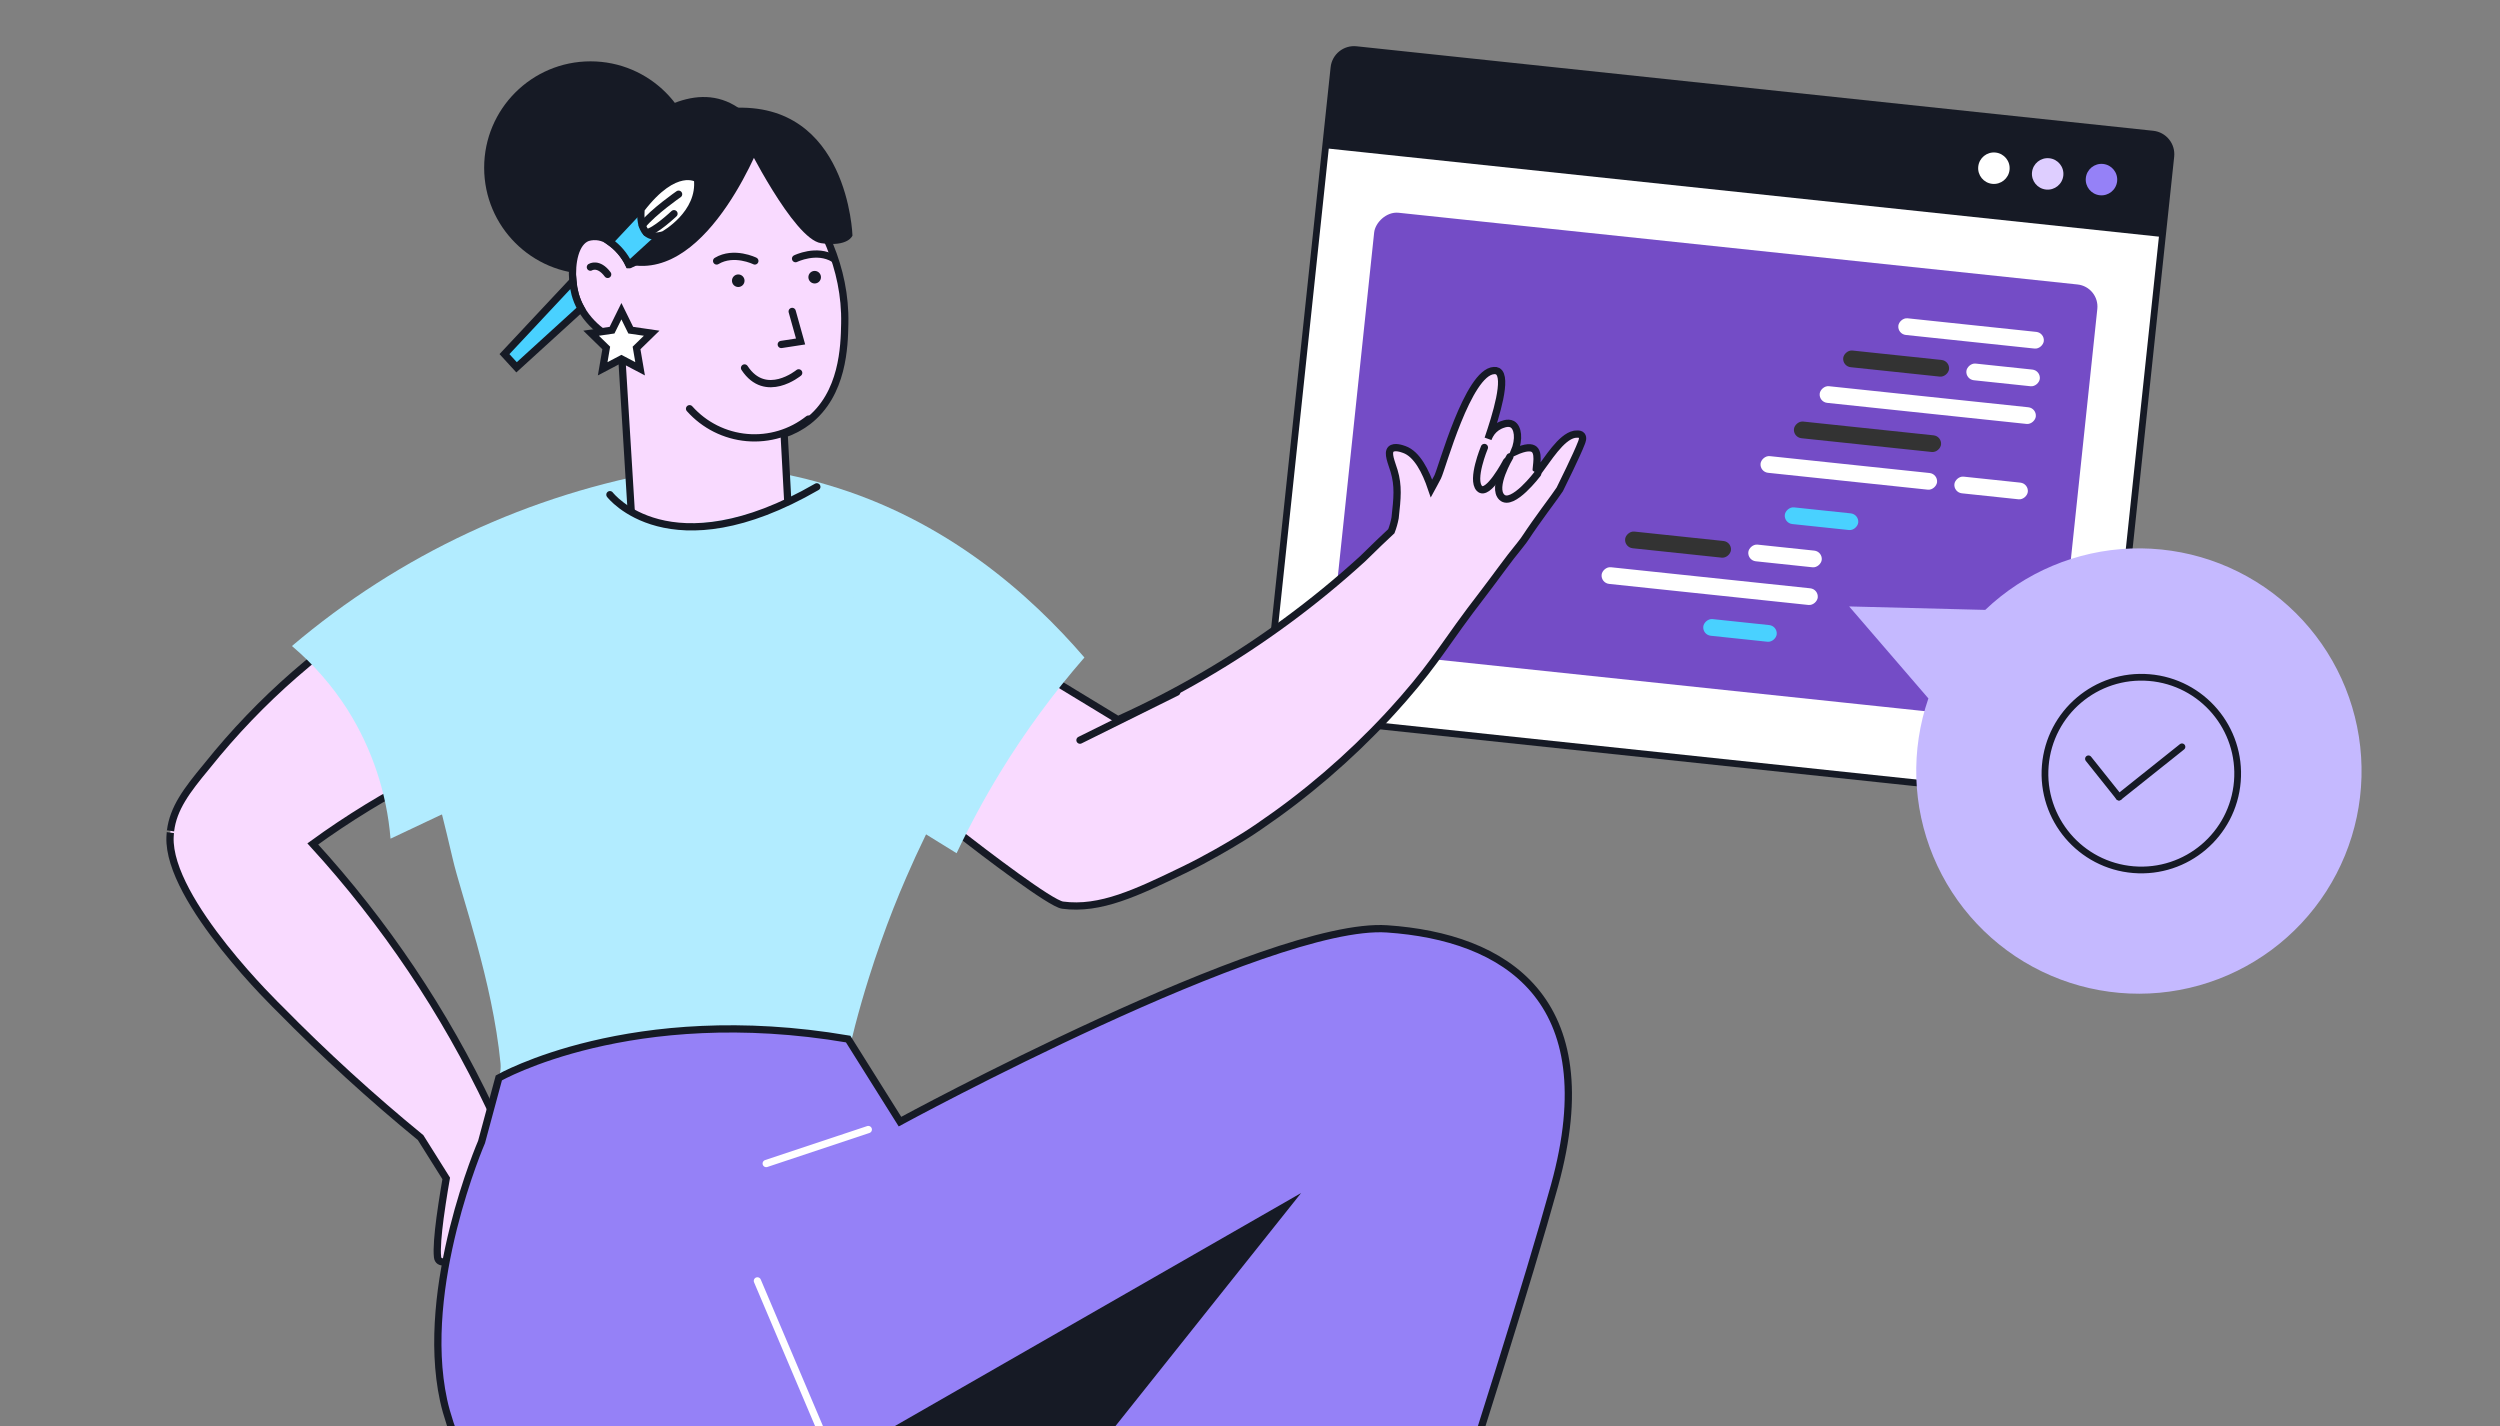 <?xml version="1.0" encoding="UTF-8"?> <svg xmlns="http://www.w3.org/2000/svg" width="631" height="360" viewBox="0 0 631 360" fill="none"><rect x="0" y="0" width="631" height="360" fill="#808080" stroke="none"/><g clip-path="url(#clip0_2184_29050)"><path d="M342.304 12.525L543.385 33.852C546.186 34.149 548.216 36.66 547.919 39.461L531.157 197.505C530.86 200.306 528.349 202.336 525.548 202.039L324.466 180.713C321.665 180.416 319.635 177.904 319.932 175.103L336.694 17.059C336.991 14.258 339.503 12.228 342.304 12.525Z" fill="white" stroke="#161A25" stroke-width="1.7" stroke-miterlimit="10" stroke-linecap="round"></path><path d="M342.304 12.525L543.385 33.852C546.186 34.149 548.216 36.66 547.919 39.461L545.76 59.821L334.535 37.419L336.694 17.059C336.991 14.258 339.503 12.228 342.304 12.525Z" fill="#161A25"></path><path d="M529.994 49.284C527.812 49.052 526.231 47.096 526.462 44.914C526.694 42.732 528.65 41.15 530.832 41.382C533.014 41.613 534.596 43.57 534.364 45.752C534.133 47.934 532.176 49.515 529.994 49.284Z" fill="#9581F7"></path><path d="M516.412 47.843C514.23 47.612 512.649 45.655 512.88 43.473C513.112 41.291 515.068 39.71 517.25 39.941C519.432 40.173 521.014 42.129 520.782 44.311C520.551 46.493 518.594 48.075 516.412 47.843Z" fill="#DECEFF"></path><path d="M502.842 46.404C500.66 46.172 499.078 44.216 499.31 42.034C499.541 39.852 501.498 38.27 503.68 38.502C505.862 38.733 507.443 40.69 507.212 42.872C506.98 45.054 505.024 46.635 502.842 46.404Z" fill="white"></path><rect width="183.629" height="111.198" rx="5.614" transform="matrix(-0.994 -0.105 -0.105 0.994 529.953 72.391)" fill="#744CC6"></rect><rect width="36.938" height="4.232" rx="2.116" transform="matrix(-0.994 -0.105 -0.105 0.994 516.078 83.993)" fill="white"></rect><rect width="18.645" height="4.232" rx="2.116" transform="matrix(-0.994 -0.105 -0.105 0.994 515.072 93.504)" fill="white"></rect><rect width="18.645" height="4.232" rx="2.116" transform="matrix(-0.994 -0.105 -0.105 0.994 512.045 122.04)" fill="white"></rect><rect width="18.645" height="4.232" rx="2.116" transform="matrix(-0.994 -0.105 -0.105 0.994 469.24 129.797)" fill="#49D1FF"></rect><rect width="18.645" height="4.232" rx="2.116" transform="matrix(-0.994 -0.105 -0.105 0.994 448.664 157.993)" fill="#49D1FF"></rect><rect width="54.878" height="4.232" rx="2.116" transform="matrix(-0.994 -0.105 -0.105 0.994 514.062 103.017)" fill="white"></rect><rect width="26.873" height="4.232" rx="2.116" transform="matrix(-0.994 -0.105 -0.105 0.994 492.16 91.073)" fill="#333333"></rect><rect width="18.645" height="4.232" rx="2.116" transform="matrix(-0.994 -0.105 -0.105 0.994 460.031 139.198)" fill="white"></rect><rect width="54.878" height="4.232" rx="2.116" transform="matrix(-0.994 -0.105 -0.105 0.994 459.021 148.71)" fill="white"></rect><rect width="26.873" height="4.232" rx="2.116" transform="matrix(-0.994 -0.105 -0.105 0.994 437.117 136.769)" fill="#333333"></rect><rect width="44.816" height="4.232" rx="2.116" transform="matrix(-0.994 -0.105 -0.105 0.994 489.135 119.61)" fill="white"></rect><rect width="37.353" height="4.232" rx="2.116" transform="matrix(-0.994 -0.105 -0.105 0.994 490.143 110.099)" fill="#333333"></rect><path d="M466.724 153.064L486.727 176.284C482.244 189.28 482.68 203.469 487.953 216.166C493.226 228.863 502.969 239.186 515.34 245.183C527.711 251.181 541.851 252.436 555.085 248.711C568.319 244.986 579.728 236.539 587.155 224.97C594.581 213.4 597.509 199.509 595.385 185.926C593.26 172.344 586.231 160.01 575.627 151.261C565.023 142.511 551.579 137.951 537.84 138.444C524.101 138.938 511.019 144.45 501.07 153.938L466.724 153.064Z" fill="#C5B9FF"></path><path d="M542.464 171.022C555.851 172.124 565.81 183.87 564.708 197.258C563.606 210.645 551.86 220.604 538.473 219.502C525.085 218.4 515.126 206.654 516.228 193.267C517.33 179.879 529.076 169.92 542.464 171.022Z" fill="#C5B9FF" stroke="#161A25" stroke-width="1.7" stroke-linecap="round"></path><path d="M527.129 191.526L534.83 201.179" stroke="#161A25" stroke-width="1.7" stroke-linecap="round"></path><path d="M550.729 188.498L534.833 201.18" stroke="#161A25" stroke-width="1.7" stroke-linecap="round"></path><mask id="mask0_2184_29050" style="mask-type:alpha" maskUnits="userSpaceOnUse" x="33" y="-12" width="376" height="375"><rect x="33" y="-12" width="376" height="375" fill="#DCD5FF"></rect></mask><g mask="url(#mask0_2184_29050)"><path d="M393.688 123.513C391.639 126.504 391.447 126.556 387.418 132.233C385.456 134.989 384.959 135.991 383.712 137.509C380.46 141.459 377.547 145.662 374.425 149.717C364.572 162.465 363.09 166.197 354.213 176.374C352.355 178.493 350.89 180.08 350.228 180.795C340.488 191.246 329.61 200.576 317.798 208.611C315.269 210.355 313.046 211.733 310.927 212.971C310.927 212.971 304.77 216.686 298.867 219.529C286.894 225.31 277.712 229.731 268.199 228.458C265.155 228.048 248.744 215.518 241.385 209.806L237.818 207.016L238.289 199.168L262.949 169.965L270.841 174.769L282.177 181.658C289.636 178.291 296.913 174.533 303.977 170.401C318.284 162.048 331.671 152.21 343.914 141.049C346.992 138.014 349.539 135.582 351.178 134.073C351.596 132.982 351.914 131.856 352.128 130.707C352.678 125.702 353 122.659 351.867 118.865C351.222 116.729 350.123 114.357 351.073 113.381C351.945 112.552 353.838 113.241 354.431 113.45C357.648 114.593 359.837 118.944 361.311 123.295L361.834 122.336C361.834 122.336 362.374 121.351 362.88 120.365C363.935 118.29 370.501 93.883 377.085 93.525C377.403 93.487 377.725 93.545 378.009 93.691C380.625 95.147 377.539 105.027 375.585 110.747C375.71 110.417 375.859 110.097 376.03 109.788C376.591 108.768 377.453 107.946 378.498 107.434C378.916 107.233 380.556 106.448 381.689 107.076C383.119 107.861 383.59 110.773 382.178 114.113C385.247 112.7 386.625 112.866 387.279 113.45C388.752 114.793 387.279 119.153 387.88 119.319C388.029 119.319 388.212 119.127 388.264 119.049C390.68 115.901 393.976 110.329 397.35 109.622C397.577 109.622 398.746 109.352 399.216 109.927C399.687 110.503 399.312 111.358 399.147 111.802C398.004 114.811 394.141 122.589 393.688 123.513Z" fill="#F9DAFF" stroke="#161A25" stroke-width="1.832" stroke-miterlimit="10" stroke-linecap="round"></path><path d="M272.586 186.813L297.02 174.701" stroke="#161A25" stroke-width="1.832" stroke-miterlimit="10" stroke-linecap="round"></path><path d="M104.899 155.281C105.042 165.186 105.843 175.07 107.297 184.868C107.942 189.228 108.596 192.716 109.303 195.986C110.009 199.256 110.724 202.169 111.552 205.526C112.346 208.743 113.235 212.301 114.247 216.696C116.383 225.965 124.284 247.416 126.333 268.397C126.743 272.6 123.699 275.495 123.926 280.936C123.926 280.997 123.926 281.058 123.926 281.119C123.987 282.654 124.039 284.232 124.083 285.863C124.24 293.179 124.083 301.411 123.499 310.436L123.882 310.314L181.138 292.22L209.042 283.404L210.786 282.837C210.908 282.061 211.039 281.285 211.178 280.492C211.183 280.451 211.183 280.41 211.178 280.369C211.725 277.207 212.355 273.931 213.07 270.542C214.657 263.052 216.698 255.073 219.323 246.745C220.247 243.78 221.253 240.772 222.34 237.72C224.345 232.058 226.479 226.637 228.74 221.457C230.275 217.911 231.85 214.478 233.466 211.159L233.711 210.653C235.455 207.069 237.251 203.634 239.065 200.32C245.382 188.753 252.558 177.677 260.533 167.184C258.074 164.049 255.377 161.108 252.467 158.386C244.942 151.357 240.922 150.485 227.973 140.867C224.624 138.385 221.319 135.897 218.058 133.403C214.704 130.851 211.39 128.287 208.117 125.712L207.498 125.886C205.097 126.505 202.651 126.933 200.182 127.168C199.354 127.255 198.438 127.325 197.566 127.369C197.043 127.369 196.511 127.412 195.962 127.421H195.386C189.346 127.549 183.359 126.265 177.903 123.671C176.551 123.558 174.685 123.427 172.461 123.296L169.845 123.157L168.38 123.096C165.764 122.982 163.209 122.887 160.777 122.817L157.289 122.738C153.371 123.325 149.493 124.146 145.674 125.197C141.125 126.429 136.691 128.048 132.419 130.037C124.481 133.621 117.402 138.863 111.657 145.41C109.041 148.437 106.774 151.748 104.899 155.281Z" fill="#B2ECFF"></path><path d="M42.918 211.247C42.264 227.361 70.639 254.69 70.639 254.69C81.884 266.135 93.74 276.964 106.156 287.128L112.626 297.435C112.626 297.435 111.754 302.336 111.065 307.445C110.568 311.265 110.193 315.189 110.437 317.282C110.865 321.075 120.108 315.607 126.02 308.003C127.728 305.885 129.091 303.51 130.057 300.966C131.984 295.551 129.307 288.837 126.22 283.527C125.488 282.288 124.738 281.12 124.023 280.039L123.727 279.698C112.213 255.358 97.12 232.879 78.949 213.008C83.266 209.869 87.896 206.764 92.832 203.747C94.983 202.434 97.131 201.175 99.276 199.972C103.345 197.687 107.388 195.585 111.405 193.667C126.328 186.545 142.011 181.139 158.153 177.553L166.873 173.105L160.185 156.128L158.162 151L153.68 139.664L149.084 127.971C149.084 127.971 133.859 132.331 113.786 143.117C102.033 149.414 90.883 156.775 80.475 165.109C78.435 166.76 76.4 168.466 74.371 170.228C66.363 177.213 58.994 184.9 52.353 193.196L52.127 193.475C47.06 199.579 43.756 204.009 43.041 209.686C43.049 209.642 42.962 210.348 42.918 211.247Z" fill="#F9DAFF" stroke="#161A25" stroke-width="1.832" stroke-miterlimit="10" stroke-linecap="round"></path><path d="M73.691 163.06C79.172 167.698 83.917 173.14 87.765 179.201C93.921 189.004 97.626 200.145 98.569 211.683L168.957 178.407L175.697 146.283L168.8 118.641C133.692 124.661 100.845 139.998 73.691 163.051V163.06Z" fill="#B2ECFF"></path><path d="M149.05 69.18C134.221 69.18 122.201 57.16 122.201 42.331C122.201 27.503 134.221 15.482 149.05 15.482C163.878 15.482 175.898 27.503 175.898 42.331C175.898 57.16 163.878 69.18 149.05 69.18Z" fill="#161A25"></path><path d="M273.709 165.954C265.843 174.993 258.744 184.671 252.485 194.887C248.442 201.507 244.756 208.339 241.445 215.353L188.332 182.549V145.454L198.456 119.765C201.848 120.454 205.318 121.299 208.85 122.381C238.829 131.179 260.08 150.119 273.709 165.954Z" fill="#B2ECFF"></path><path d="M144.583 70.933C144.679 72.037 144.869 73.131 145.15 74.204C145.496 75.481 146 76.712 146.649 77.866C149.797 83.499 155.57 86.063 156.721 86.586C157.884 105.578 159.046 124.576 160.209 143.58C161.142 144.853 167.08 152.675 177.719 153.704C190.921 154.985 199.231 144.652 199.772 143.946L197.914 109.546C200.072 108.81 202.098 107.732 203.914 106.354C212.852 99.457 213.104 87.336 213.218 81.677C213.828 53.249 188.069 33.089 182.698 29.008C182.698 29.008 174.754 47.974 166.932 59.074C166.714 59.388 166.496 59.693 166.269 59.999C163.653 63.565 161.081 66.155 158.857 66.765H158.788C157.689 64.452 156.009 62.464 153.913 60.993C153.131 60.389 152.215 59.98 151.244 59.8C150.272 59.619 149.271 59.672 148.324 59.955C145.193 61.089 144.164 66.286 144.583 70.933Z" fill="#F9DAFF" stroke="#161A25" stroke-width="1.832" stroke-miterlimit="10" stroke-linecap="round"></path><path d="M149.015 67.427C149.015 67.427 151.055 66.136 153.375 69.258L149.015 67.427Z" fill="white"></path><path d="M149.015 67.427C149.015 67.427 151.055 66.136 153.375 69.258" stroke="#161A25" stroke-width="1.832" stroke-miterlimit="10" stroke-linecap="round"></path><path d="M174.048 103.161C177.772 107.346 182.955 109.949 188.535 110.436C194.116 110.922 199.671 109.255 204.062 105.777" stroke="#161A25" stroke-width="1.832" stroke-miterlimit="10" stroke-linecap="round"></path><path d="M186.335 72.441C185.458 72.441 184.748 71.73 184.748 70.854C184.748 69.977 185.458 69.267 186.335 69.267C187.211 69.267 187.922 69.977 187.922 70.854C187.922 71.73 187.211 72.441 186.335 72.441Z" fill="#161A25"></path><path d="M205.624 71.551C204.747 71.551 204.037 70.841 204.037 69.964C204.037 69.088 204.747 68.377 205.624 68.377C206.5 68.377 207.211 69.088 207.211 69.964C207.211 70.841 206.5 71.551 205.624 71.551Z" fill="#161A25"></path><path d="M217.248 156.964L189.126 162.85L149.485 157.191L153.95 124.831C153.95 124.831 157.089 129.305 165.286 131.258C166.876 131.638 168.495 131.892 170.125 132.017C177.555 132.644 187.931 131.197 202.032 124.823C203.383 124.221 204.778 123.558 206.2 122.852L206.627 122.643C210.162 134.095 213.702 145.535 217.248 156.964Z" fill="#B2ECFF"></path><path d="M190.521 65.867C190.521 65.867 185.22 63.251 180.877 65.867" stroke="#161A25" stroke-width="1.832" stroke-miterlimit="10" stroke-linecap="round"></path><path d="M200.803 65.282C200.803 65.282 206.113 62.666 210.447 65.282" stroke="#161A25" stroke-width="1.832" stroke-miterlimit="10" stroke-linecap="round"></path><path d="M201.586 94.109C201.586 94.109 193.243 100.988 187.922 92.871" stroke="#161A25" stroke-width="1.832" stroke-miterlimit="10" stroke-linecap="round"></path><path d="M199.947 78.606L202.066 86.193L197.192 86.943" stroke="#161A25" stroke-width="1.832" stroke-miterlimit="10" stroke-linecap="round"></path><path d="M192.789 33.986C192.789 33.986 179.282 71.028 158.781 66.781L144.071 49.228C144.071 49.228 174.085 5.829 192.789 33.986Z" fill="#161A25"></path><path d="M187.923 35.339C187.923 35.339 200.279 60.365 207.22 61.377C214.161 62.388 215.164 59.45 215.164 59.45C215.164 59.45 214.126 25.503 184.766 27.238L187.923 35.339Z" fill="#161A25"></path><path d="M153.942 124.857C153.942 124.857 168.897 144.381 206.166 122.878" stroke="#161A25" stroke-width="1.832" stroke-miterlimit="10" stroke-linecap="round"></path><path d="M156.844 78.547L154.481 83.334L149.196 84.102L153.016 87.825L152.117 93.083L156.844 90.598L161.561 93.083L160.663 87.825L164.482 84.102L159.198 83.334L156.844 78.547Z" fill="white" stroke="#161A25" stroke-width="1.832" stroke-miterlimit="10" stroke-linecap="round"></path><path d="M214.074 262.256L227.154 283.097C227.154 283.097 320.458 232.416 350.106 234.448C379.754 236.48 405.382 251.993 392.381 299.168C379.379 346.343 336.808 474.509 336.808 474.509C336.808 474.509 248.422 438.557 246.678 420.088L272.891 370.768L212.967 367.28C212.967 367.28 247.324 439.342 245.981 464.167L167.92 458.299C167.92 458.299 118.163 382.139 111.955 353.406C105.746 324.674 121.547 288.224 121.547 288.224L125.907 272.066C125.907 272.066 159.295 252.926 214.074 262.256Z" fill="#9581F7" stroke="#161A25" stroke-width="1.832" stroke-miterlimit="10"></path><path d="M272.899 370.787L328.402 301.116L212.975 367.325L272.899 370.787Z" fill="#161A25"></path><path d="M219.158 285.095L193.391 293.675" stroke="white" stroke-width="1.832" stroke-miterlimit="10" stroke-linecap="round"></path><path d="M191.166 323.297L212.504 373.568" stroke="white" stroke-width="1.832" stroke-miterlimit="10" stroke-linecap="round"></path><path d="M153.872 61.009C155.968 62.48 157.647 64.469 158.746 66.782H158.816L166.228 60.015C166.455 59.71 166.673 59.405 166.891 59.091L162.025 52.315L153.872 61.009Z" fill="#49D1FF" stroke="#161A25" stroke-width="1.832" stroke-miterlimit="10"></path><path d="M166.89 59.082C166.672 59.396 166.454 59.701 166.227 60.006L167.029 59.274L166.89 59.082Z" fill="white" stroke="#161A25" stroke-width="1.832" stroke-miterlimit="10"></path><path d="M127.327 89.376L130.379 92.707L146.65 77.883C146.001 76.728 145.497 75.498 145.151 74.22C144.87 73.148 144.68 72.054 144.584 70.95L127.327 89.376Z" fill="#49D1FF" stroke="#161A25" stroke-width="1.832" stroke-miterlimit="10"></path><path d="M167.517 59.249C167.517 59.249 177.065 53.999 176.045 45.131C176.045 45.131 170.534 41.39 161.814 52.761C161.857 52.796 160.593 61.385 167.517 59.249Z" fill="white" stroke="#161A25" stroke-width="1.832" stroke-miterlimit="10" stroke-linecap="round"></path><path d="M171.277 49.02C171.277 49.02 164.964 53.38 162.113 56.867L171.277 49.02Z" fill="white"></path><path d="M171.277 49.02C171.277 49.02 164.964 53.38 162.113 56.867" stroke="#161A25" stroke-width="1.832" stroke-miterlimit="10" stroke-linecap="round"></path><path d="M170.117 53.937C170.117 53.937 165.182 58.593 163.141 58.724L170.117 53.937Z" fill="white"></path><path d="M170.117 53.937C170.117 53.937 165.182 58.593 163.141 58.724" stroke="#161A25" stroke-width="1.832" stroke-miterlimit="10" stroke-linecap="round"></path><path d="M380.242 116.486C380.242 116.486 375.542 125.485 373.406 123.279C371.269 121.072 374.661 112.945 374.661 112.945" fill="#F9DAFF"></path><path d="M380.242 116.486C380.242 116.486 375.542 125.485 373.406 123.279C371.269 121.072 374.661 112.945 374.661 112.945" stroke="#161A25" stroke-width="1.832" stroke-miterlimit="10" stroke-linecap="round"></path><path d="M388.107 119.573C388.107 119.573 381.742 128.005 379.082 125.52C376.423 123.034 381.079 115.3 381.079 115.3" fill="#F9DAFF"></path><path d="M388.107 119.573C388.107 119.573 381.742 128.005 379.082 125.52C376.423 123.034 381.079 115.3 381.079 115.3" stroke="#161A25" stroke-width="1.832" stroke-miterlimit="10" stroke-linecap="round"></path></g></g><defs><clipPath id="clip0_2184_29050"><rect width="631" height="360" fill="white"></rect></clipPath></defs></svg> 